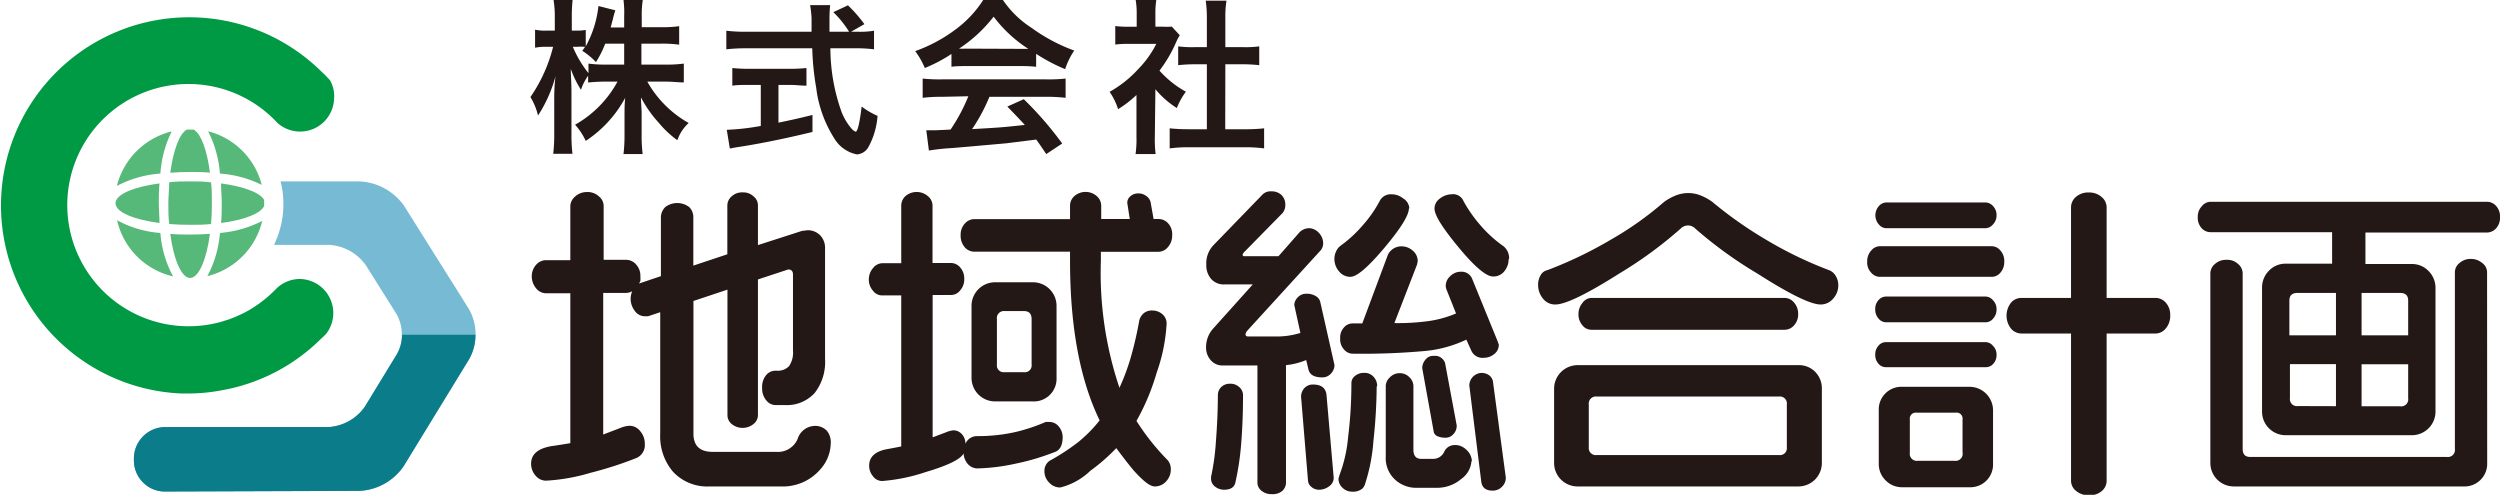 <svg xmlns="http://www.w3.org/2000/svg" viewBox="0 0 220.53 43.65"><defs><style>.a{fill:#231815;}.b{fill:#76bbd3;}.c{fill:#56b879;}.d{fill:#094;}.e{fill:#0b7c8a;}</style></defs><title>logo</title><path class="a" d="M56.58,5.7h2.17a11.36,11.36,0,0,0,1.57-.09V7.27c-.48,0-1-.07-1.58-.07H57.1a9.55,9.55,0,0,0,3.65,3.65,3.66,3.66,0,0,0-1,1.52,9,9,0,0,1-1.64-1.54,10.61,10.61,0,0,1-1.57-2.24c0,.5.06,1,.06,1.45v1.85a13.07,13.07,0,0,0,.09,1.7H55a13.84,13.84,0,0,0,.09-1.7V10.14c0-.41,0-.94.06-1.51a10.56,10.56,0,0,1-3.48,3.8A5.84,5.84,0,0,0,50.73,11,9.6,9.6,0,0,0,54.47,7.2h-1a14.5,14.5,0,0,0-1.59.08v-.6a4.5,4.5,0,0,0-.63,1.24,8.75,8.75,0,0,1-.9-1.84c0,.49.06,1.29.06,1.94v3.75a14.14,14.14,0,0,0,.09,1.8h-1.7a14.47,14.47,0,0,0,.09-1.8V8.62A16.21,16.21,0,0,1,49,6.73a11.92,11.92,0,0,1-1.54,3.46,5.67,5.67,0,0,0-.67-1.63,13.51,13.51,0,0,0,2-4.43h-.59a4.32,4.32,0,0,0-1,.08V2.62a4.1,4.1,0,0,0,1,.08h.74V1.51A8.86,8.86,0,0,0,48.83,0h1.68a13.71,13.71,0,0,0-.07,1.51V2.7h.44a4.23,4.23,0,0,0,.79-.06V4.09A9.52,9.52,0,0,0,52.79.53l1.49.38a8.11,8.11,0,0,0-.22.79c-.09.34-.12.44-.19.72h1.19v-1A8.68,8.68,0,0,0,55,0h1.7a8.51,8.51,0,0,0-.09,1.4v1h1.73a10.5,10.5,0,0,0,1.57-.09V3.94a11.07,11.07,0,0,0-1.57-.09H56.58ZM53.39,3.85a9.21,9.21,0,0,1-.82,1.63,6.08,6.08,0,0,0-1.21-1,3.68,3.68,0,0,0,.25-.35,4.93,4.93,0,0,0-.71,0h-.37a9.67,9.67,0,0,0,1.38,2.32V5.61a11.48,11.48,0,0,0,1.59.09h1.56V3.85Z"/><path class="a" d="M75.68,2.8a7.24,7.24,0,0,0,1.42-.09V4.35a12.51,12.51,0,0,0-1.71-.09H73.25a16.73,16.73,0,0,0,1,5.65,5.06,5.06,0,0,0,.88,1.45,1.06,1.06,0,0,0,.34.26c.18,0,.35-.7.54-2.22a6.88,6.88,0,0,0,1.4.82A6.72,6.72,0,0,1,76.59,13a1.26,1.26,0,0,1-1,.62,3,3,0,0,1-2-1.42A10.68,10.68,0,0,1,72,7.75a24,24,0,0,1-.35-3.49H65.79a15,15,0,0,0-1.72.09V2.71a13.3,13.3,0,0,0,1.72.09h5.8c0-.76,0-.76,0-1.2A9.27,9.27,0,0,0,71.46.45h1.77a11.14,11.14,0,0,0-.06,1.19c0,.25,0,.68,0,1.16h1.73a9.17,9.17,0,0,0-1.39-1.73L74.8.47a12.38,12.38,0,0,1,1.45,1.66l-1.18.67Zm-9.6,4.69c-.56,0-1.07,0-1.48.07V6a14.13,14.13,0,0,0,1.51.07h3.55A13.64,13.64,0,0,0,71.14,6V7.56c-.43,0-.91-.07-1.47-.07h-1v3.33c1-.21,1.6-.33,3-.68v1.5c-2.47.6-4.79,1.07-6.75,1.36l-.54.1-.27-1.65a20.82,20.82,0,0,0,3-.34V7.49Z"/><path class="a" d="M83.93,4.76A13.19,13.19,0,0,1,81.58,6a6.84,6.84,0,0,0-.85-1.49,13.53,13.53,0,0,0,3.68-2A9.78,9.78,0,0,0,86.73,0h1.74A8.83,8.83,0,0,0,91,2.46a15.27,15.27,0,0,0,3.76,2,6.34,6.34,0,0,0-.8,1.64A15.44,15.44,0,0,1,91.4,4.75V5.89a12,12,0,0,0-1.32-.06H85.19c-.43,0-.87,0-1.26.06Zm-.81,3.78a13.36,13.36,0,0,0-1.73.09V6.93A14,14,0,0,0,83.12,7h9.13A13.63,13.63,0,0,0,94,6.93v1.7a13.52,13.52,0,0,0-1.72-.09h-5a15.79,15.79,0,0,1-1.53,2.85c2.6-.15,2.6-.15,4.65-.37-.47-.51-.72-.77-1.54-1.62l1.45-.65a30.42,30.42,0,0,1,3.39,3.91l-1.41.93c-.48-.72-.63-.93-.88-1.28l-2.64.33c-1.45.13-4.35.39-4.94.43a18.49,18.49,0,0,0-1.89.21l-.23-1.79c.39,0,.64,0,.85,0l1.29-.06a15.44,15.44,0,0,0,1.57-2.94Zm6.95-4.23c.23,0,.36,0,.64,0a11.8,11.8,0,0,1-3.06-2.84A12.59,12.59,0,0,1,84.6,4.29a5.91,5.91,0,0,0,.6,0Z"/><path class="a" d="M101.87,12.09a10.35,10.35,0,0,0,.07,1.5h-1.77a9.31,9.31,0,0,0,.08-1.53V8.38a9.74,9.74,0,0,1-1.62,1.25,5.74,5.74,0,0,0-.75-1.53,10,10,0,0,0,2.52-2A8.85,8.85,0,0,0,102,3.87H99.61a8.85,8.85,0,0,0-1.23.06V2.3a9.58,9.58,0,0,0,1.16.06h.73V1.13A6.69,6.69,0,0,0,100.18,0H102a7.29,7.29,0,0,0-.08,1.15v1.2h.6a7.11,7.11,0,0,0,.85,0l.7.76a3.91,3.91,0,0,0-.32.61,12,12,0,0,1-1.47,2.51,8.77,8.77,0,0,0,2.33,1.86,6.11,6.11,0,0,0-.8,1.44,8,8,0,0,1-1.89-1.66Zm6.21-.69h1.76a14.5,14.5,0,0,0,1.67-.08v1.77a12.5,12.5,0,0,0-1.67-.1h-5a12.34,12.34,0,0,0-1.66.1V11.32a15.41,15.41,0,0,0,1.69.08h1.59V5.67h-1.1a13.41,13.41,0,0,0-1.43.08V4.09a9.63,9.63,0,0,0,1.43.07h1.1V1.58a10.78,10.78,0,0,0-.1-1.52h1.83a9.39,9.39,0,0,0-.1,1.52V4.16h1.56a9.4,9.4,0,0,0,1.43-.07V5.75a13.11,13.11,0,0,0-1.43-.08h-1.56Z"/><path class="a" d="M73.28,39.15a3.52,3.52,0,0,1-.88,2.21,4.37,4.37,0,0,1-3.54,1.55H62.6a4.13,4.13,0,0,1-3.2-1.26,4.8,4.8,0,0,1-1.16-3.38V27.54l-1.08.36-.22,0a1.11,1.11,0,0,1-.95-.48,1.79,1.79,0,0,1-.36-1.1,1.76,1.76,0,0,1,.14-.63,1.15,1.15,0,0,1-.56.15h-2V38.33l1.49-.57a2.58,2.58,0,0,1,.78-.2,1.19,1.19,0,0,1,1,.48,1.67,1.67,0,0,1,.4,1.11,1.25,1.25,0,0,1-.71,1.24,32.61,32.61,0,0,1-4.09,1.32,16.78,16.78,0,0,1-3.9.69,1.18,1.18,0,0,1-.94-.45,1.55,1.55,0,0,1-.39-1.05c0-.83.61-1.35,1.82-1.55.54-.08,1.09-.16,1.64-.26V25.87H48.13a1.13,1.13,0,0,1-.84-.44,1.61,1.61,0,0,1-.38-1.07,1.49,1.49,0,0,1,.38-1,1.16,1.16,0,0,1,.84-.41h2.18V18.16a1.15,1.15,0,0,1,.42-.82,1.53,1.53,0,0,1,1.05-.4,1.46,1.46,0,0,1,1.06.39,1.09,1.09,0,0,1,.41.83v4.76h2a1.15,1.15,0,0,1,.86.41,1.44,1.44,0,0,1,.38,1,4,4,0,0,1,0,.46l-.12.22,1.93-.65V19.27a1.31,1.31,0,0,1,.38-1,1.74,1.74,0,0,1,2.12,0,1.22,1.22,0,0,1,.36.88v4.28l3-1V18.11a1.07,1.07,0,0,1,.37-.78,1.37,1.37,0,0,1,1-.36,1.32,1.32,0,0,1,.95.36,1,1,0,0,1,.38.78v3.51l3.88-1.25.48-.06a1.51,1.51,0,0,1,1.12.44,1.58,1.58,0,0,1,.44,1.18v9.74a4.44,4.44,0,0,1-.92,3,3.31,3.31,0,0,1-2.65,1.06h-.79a1,1,0,0,1-.76-.34,1.6,1.6,0,0,1-.43-1.16,1.63,1.63,0,0,1,.36-1.15,1.07,1.07,0,0,1,.8-.38h.14a1.35,1.35,0,0,0,1.07-.4,2.1,2.1,0,0,0,.35-1.38V24.22q0-.45-.42-.45l-2.67.88v12a1,1,0,0,1-.39.75,1.52,1.52,0,0,1-1.93,0,1,1,0,0,1-.37-.76V25.55l-3,1v11.7c0,1.08.57,1.61,1.7,1.61h5.63a1.88,1.88,0,0,0,1.86-1.14,1.63,1.63,0,0,1,1.49-1.15,1.41,1.41,0,0,1,1.1.44A1.61,1.61,0,0,1,73.28,39.15Z"/><path class="a" d="M93.74,38.55c0,.76-.26,1.21-.79,1.36a20.68,20.68,0,0,1-3.41,1,17.28,17.28,0,0,1-3.36.41,1.13,1.13,0,0,1-.77-.35A1.55,1.55,0,0,1,85,40c-.26.51-1.38,1.06-3.34,1.64a15.79,15.79,0,0,1-3.83.79A1,1,0,0,1,77,42a1.42,1.42,0,0,1-.33-.92q0-1.12,1.47-1.44c.44-.08.89-.16,1.36-.26V26.06h-1.7a1,1,0,0,1-.79-.41,1.47,1.47,0,0,1-.37-1,1.52,1.52,0,0,1,.37-1,1.08,1.08,0,0,1,.79-.43h1.7V18.13a1.16,1.16,0,0,1,.36-.82,1.52,1.52,0,0,1,2,0,1.09,1.09,0,0,1,.4.82V23.2h1.64a1.08,1.08,0,0,1,.81.4,1.48,1.48,0,0,1,.35,1,1.46,1.46,0,0,1-.35,1,1,1,0,0,1-.81.42H82.27V38.58l1.19-.45a2.36,2.36,0,0,1,.6-.17,1,1,0,0,1,.79.34,1.19,1.19,0,0,1,.31.85,1.11,1.11,0,0,1,1-.68,15,15,0,0,0,3.46-.37,16.06,16.06,0,0,0,2.63-.88l.28,0a1.08,1.08,0,0,1,.88.42A1.47,1.47,0,0,1,93.74,38.55Zm9.66-17.81a1.53,1.53,0,0,1-.37,1.05,1.09,1.09,0,0,1-.82.42h-5.1V23a31.8,31.8,0,0,0,1.64,11.21,19.83,19.83,0,0,0,1-2.69,32.12,32.12,0,0,0,.75-3.26,1.22,1.22,0,0,1,.38-.62,1.11,1.11,0,0,1,.75-.25,1.34,1.34,0,0,1,.9.32,1.07,1.07,0,0,1,.38.84,15.38,15.38,0,0,1-.88,4.33,19.7,19.7,0,0,1-1.78,4.25A20.75,20.75,0,0,0,103,40.59a1.2,1.2,0,0,1,.28.8,1.51,1.51,0,0,1-.41,1.07,1.32,1.32,0,0,1-1,.45c-.43,0-1-.46-1.84-1.38q-.54-.63-1.56-2a16.51,16.51,0,0,1-2.29,2A5.86,5.86,0,0,1,93.54,43a1.28,1.28,0,0,1-1-.44,1.4,1.4,0,0,1-.41-1,1.09,1.09,0,0,1,.45-.91A19,19,0,0,0,95.11,39,12.09,12.09,0,0,0,97,37.08Q94.39,31.7,94.39,23v-.8H85.92a1.12,1.12,0,0,1-.82-.39,1.57,1.57,0,0,1-.36-1.08,1.44,1.44,0,0,1,.36-1,1.13,1.13,0,0,1,.82-.4h8.47V18.13a1.13,1.13,0,0,1,.37-.82,1.5,1.5,0,0,1,2,0,1.14,1.14,0,0,1,.38.82v1.19h2.52l-.22-1.41a.73.73,0,0,1,.29-.61,1,1,0,0,1,.67-.24,1.14,1.14,0,0,1,.73.24.9.9,0,0,1,.37.55l.26,1.47h.48a1.13,1.13,0,0,1,.82.4A1.41,1.41,0,0,1,103.4,20.74ZM93.2,33.31a2,2,0,0,1-2.09,2.1H87.79a2.08,2.08,0,0,1-2.09-2.1V27a2.08,2.08,0,0,1,2.09-2.1h3.32A2.08,2.08,0,0,1,93.2,27ZM91,32.15v-4c0-.47-.22-.71-.68-.71h-1.7a.62.62,0,0,0-.68.71v4a.6.6,0,0,0,.68.68h1.7A.6.6,0,0,0,91,32.15Z"/><path class="a" d="M117.72,32.21a1.13,1.13,0,0,1-.31.74,1,1,0,0,1-.77.34c-.72,0-1.12-.24-1.22-.71l-.2-.82a6.26,6.26,0,0,1-1.78.45V42.55a1,1,0,0,1-.32.75,1.33,1.33,0,0,1-.93.29,1.37,1.37,0,0,1-.9-.29.92.92,0,0,1-.37-.75V32.24h-3.06a1.35,1.35,0,0,1-1.06-.47,1.65,1.65,0,0,1-.41-1.12A2.43,2.43,0,0,1,107,29l3.51-3.91H108a1.47,1.47,0,0,1-1.16-.48,1.83,1.83,0,0,1-.43-1.27,2.31,2.31,0,0,1,.62-1.7l4.34-4.48a1,1,0,0,1,.79-.28,1.25,1.25,0,0,1,.88.32,1.18,1.18,0,0,1,.34.87,1.12,1.12,0,0,1-.23.71l-3.45,3.51-.09.17a.17.17,0,0,0,.09.14s0,0,.08,0h3l1.87-2.13a1.22,1.22,0,0,1,.82-.34,1.19,1.19,0,0,1,.87.41,1.34,1.34,0,0,1,.38.9,1,1,0,0,1-.2.62l-6.54,7.16a.92.92,0,0,0-.11.26c0,.13.07.2.22.2h2.38a7,7,0,0,0,2.24-.31l-.54-2.47a1,1,0,0,1,.3-.66,1,1,0,0,1,.78-.33,1.51,1.51,0,0,1,.8.2.81.81,0,0,1,.41.51Zm-8.07,2.63c0,1.61-.06,3.07-.17,4.38a23.45,23.45,0,0,1-.49,3.27c-.07.47-.41.71-1,.71a1.27,1.27,0,0,1-.8-.27.86.86,0,0,1-.36-.72l0-.15a20.87,20.87,0,0,0,.43-3.14c.11-1.43.17-2.8.17-4.11a1,1,0,0,1,.29-.66,1.06,1.06,0,0,1,.78-.3,1.12,1.12,0,0,1,.82.3A.93.93,0,0,1,109.65,34.84Zm8,7.31a.91.91,0,0,1-.41.75,1.46,1.46,0,0,1-.87.3,1,1,0,0,1-.7-.26.76.76,0,0,1-.29-.56L114.77,35a1.12,1.12,0,0,1,.28-.75,1,1,0,0,1,.77-.33c.72,0,1.11.29,1.19.88Zm6.63-23.76c0,.6-.72,1.76-2.16,3.47s-2.43,2.56-3,2.56a1.26,1.26,0,0,1-1-.48,1.67,1.67,0,0,1-.41-1.1,1.52,1.52,0,0,1,.15-.66,1.27,1.27,0,0,1,.36-.48,11.17,11.17,0,0,0,2-1.84,10.63,10.63,0,0,0,1.48-2.12,1.09,1.09,0,0,1,1.07-.6,1.59,1.59,0,0,1,1,.36A1.09,1.09,0,0,1,124.32,18.39Zm-2.84,15.69a47.12,47.12,0,0,1-.29,4.84,15.9,15.9,0,0,1-.75,3.82,1,1,0,0,1-.2.34,1.29,1.29,0,0,1-.94.29,1.17,1.17,0,0,1-.83-.34,1.07,1.07,0,0,1-.36-.8l.09-.33a12.37,12.37,0,0,0,.76-3.35,38.47,38.47,0,0,0,.29-4.75.79.79,0,0,1,.32-.64,1.24,1.24,0,0,1,.81-.27,1.06,1.06,0,0,1,.79.31A1.18,1.18,0,0,1,121.48,34.08Zm10.77-3.68a1,1,0,0,1-.4.83,1.4,1.4,0,0,1-.91.33,1.07,1.07,0,0,1-1.1-.6l-.45-1a10.87,10.87,0,0,1-3.63,1,60.85,60.85,0,0,1-6.37.24,1,1,0,0,1-.79-.37,1.33,1.33,0,0,1-.34-1,1.3,1.3,0,0,1,.34-.95,1,1,0,0,1,.79-.35h.82l2.26-6.06a1.32,1.32,0,0,1,1.19-.74,1.47,1.47,0,0,1,1,.38,1.19,1.19,0,0,1,.44.92l-.06.31-2,5.16a20,20,0,0,0,3.11-.19,9.65,9.65,0,0,0,2.33-.66l-.85-2.13a1.12,1.12,0,0,1-.06-.31,1.15,1.15,0,0,1,.41-.86,1.29,1.29,0,0,1,.92-.38,1,1,0,0,1,1,.62l2.24,5.49Zm-2.41,10.28a2.12,2.12,0,0,1-.91,1.58,3.31,3.31,0,0,1-2.21.77h-1.64a2.75,2.75,0,0,1-2-.74,2.57,2.57,0,0,1-.8-2V34.05a1.08,1.08,0,0,1,.36-.76,1.16,1.16,0,0,1,.89-.37,1.14,1.14,0,0,1,.83.35,1.09,1.09,0,0,1,.36.78v5.61c0,.55.23.82.71.82h1a1.08,1.08,0,0,0,1-.61,1,1,0,0,1,.91-.61,1.34,1.34,0,0,1,1,.37A1.44,1.44,0,0,1,129.84,40.68Zm-1.3-3.15a1.06,1.06,0,0,1-.3.77.87.87,0,0,1-.64.31,1.76,1.76,0,0,1-.76-.13.55.55,0,0,1-.34-.46l-1-5.53a1.14,1.14,0,0,1,.28-.76.84.84,0,0,1,.68-.34h.14a.88.88,0,0,1,.62.21,1,1,0,0,1,.29.41Zm4.58-14.69a1.67,1.67,0,0,1-.38,1.09,1.22,1.22,0,0,1-1,.46c-.59,0-1.6-.84-3-2.53s-2.16-2.85-2.16-3.47a1.09,1.09,0,0,1,.48-.88,1.73,1.73,0,0,1,1-.37,1,1,0,0,1,1.08.6,12,12,0,0,0,1.5,2.14,10.94,10.94,0,0,0,2,1.82A1.35,1.35,0,0,1,133.12,22.84Zm-.25,19.28a1.09,1.09,0,0,1-.34.82,1.11,1.11,0,0,1-.82.34c-.59,0-.92-.25-1-.76L129.61,34a1.13,1.13,0,0,1,1-1.1,1.17,1.17,0,0,1,.76.21.89.89,0,0,1,.32.5Z"/><path class="a" d="M162.16,25.19a1.72,1.72,0,0,1-.46,1.16,1.42,1.42,0,0,1-1.1.51q-1.31,0-5.61-2.75a36.88,36.88,0,0,1-5.44-3.94.88.88,0,0,0-.65-.28.9.9,0,0,0-.65.28,36.41,36.41,0,0,1-5.38,3.94q-4.34,2.75-5.67,2.75a1.35,1.35,0,0,1-1.1-.53,1.87,1.87,0,0,1-.42-1.2,1.61,1.61,0,0,1,.22-.85.89.89,0,0,1,.6-.45,36.26,36.26,0,0,0,5.58-2.68,29,29,0,0,0,4.7-3.33,4.61,4.61,0,0,1,1-.56,3,3,0,0,1,1.15-.23,2.89,2.89,0,0,1,1.13.23,4.39,4.39,0,0,1,1,.56,35.46,35.46,0,0,0,4.67,3.29,34.67,34.67,0,0,0,5.61,2.72,1.13,1.13,0,0,1,.59.51A1.52,1.52,0,0,1,162.16,25.19Zm-1.45,15.66a2.07,2.07,0,0,1-2.07,2.06H139.16a2.07,2.07,0,0,1-2.07-2.06V34.31a2.08,2.08,0,0,1,2.07-2.1h19.48a2,2,0,0,1,1.48.59,2.07,2.07,0,0,1,.59,1.51Zm-2.09-13.14a1.44,1.44,0,0,1-.37,1,1.11,1.11,0,0,1-.82.38H140.38a1,1,0,0,1-.78-.38,1.44,1.44,0,0,1-.36-1,1.51,1.51,0,0,1,.36-1,1,1,0,0,1,.78-.43h17.05a1.09,1.09,0,0,1,.82.4A1.49,1.49,0,0,1,158.62,27.71Zm-1,11.75V35.69a.62.62,0,0,0-.7-.71H140.86a.63.63,0,0,0-.71.71v3.77a.62.62,0,0,0,.71.68h16.06A.61.61,0,0,0,157.62,39.46Z"/><path class="a" d="M176.8,23.09a1.41,1.41,0,0,1-.33.95,1,1,0,0,1-.75.38h-9.91a1,1,0,0,1-.75-.37,1.29,1.29,0,0,1-.35-1,1.35,1.35,0,0,1,.34-.93,1,1,0,0,1,.76-.4h9.91a1,1,0,0,1,.74.38A1.37,1.37,0,0,1,176.8,23.09ZM176.12,19a1.13,1.13,0,0,1-.31.79.89.89,0,0,1-.65.34h-8.78a.86.86,0,0,1-.65-.34,1.22,1.22,0,0,1,0-1.6.89.89,0,0,1,.67-.33h8.78a.93.93,0,0,1,.65.34A1.13,1.13,0,0,1,176.12,19Zm0,8.29a1.16,1.16,0,0,1-.3.81.86.86,0,0,1-.63.33h-8.84a.86.86,0,0,1-.64-.33,1.15,1.15,0,0,1-.29-.81,1.13,1.13,0,0,1,.29-.82.87.87,0,0,1,.64-.31h8.84a.89.89,0,0,1,.62.33A1.09,1.09,0,0,1,176.12,27.25Zm0,4a1.12,1.12,0,0,1-.28.79.86.86,0,0,1-.65.31h-8.84a.84.84,0,0,1-.65-.31,1.12,1.12,0,0,1-.28-.79,1.11,1.11,0,0,1,.28-.79.85.85,0,0,1,.65-.32h8.84a.89.89,0,0,1,.62.33A1.09,1.09,0,0,1,176.12,31.22Zm-.31,9.63a2,2,0,0,1-2.1,2.06h-5.89a2,2,0,0,1-1.48-.6,2,2,0,0,1-.61-1.46v-4.7a2,2,0,0,1,2.09-2.1h5.89a2.08,2.08,0,0,1,2.1,2.1Zm-2.69-.94V37a.53.53,0,0,0-.6-.6h-3.45a.53.53,0,0,0-.6.6v2.94a.62.62,0,0,0,.68.71h3.29A.62.62,0,0,0,173.12,39.91Zm18.32-12.15a1.7,1.7,0,0,1-.39,1.14,1.17,1.17,0,0,1-.88.45h-4.34v13a1.18,1.18,0,0,1-.42.89,1.64,1.64,0,0,1-1.13.38,1.74,1.74,0,0,1-1.14-.38,1.15,1.15,0,0,1-.45-.89v-13H178.3a1.22,1.22,0,0,1-.91-.44,1.85,1.85,0,0,1,0-2.27,1.21,1.21,0,0,1,.91-.43h4.39v-8a1.21,1.21,0,0,1,.43-.91,1.64,1.64,0,0,1,1.16-.39,1.63,1.63,0,0,1,1.1.39,1.2,1.2,0,0,1,.45.91v8h4.34a1.2,1.2,0,0,1,.88.42A1.6,1.6,0,0,1,191.44,27.76Z"/><path class="a" d="M220.53,19.15a1.37,1.37,0,0,1-.35,1,1.09,1.09,0,0,1-.78.36H208.66v2.78h4.08a2,2,0,0,1,1.49.62,2.08,2.08,0,0,1,.61,1.48v10.9a2.08,2.08,0,0,1-2.1,2.1h-11.1a2.08,2.08,0,0,1-2.1-2.1V25.36a2.08,2.08,0,0,1,.61-1.48,2,2,0,0,1,1.49-.62h4.08V20.48H195a1.05,1.05,0,0,1-.79-.35,1.37,1.37,0,0,1-.34-1,1.31,1.31,0,0,1,.36-.94,1,1,0,0,1,.77-.39H219.4a1.07,1.07,0,0,1,.79.37A1.36,1.36,0,0,1,220.53,19.15Zm-1.13,21.7a2,2,0,0,1-2.1,2.06H197.08a2.07,2.07,0,0,1-2.1-2.06V24.08a1.09,1.09,0,0,1,.4-.79,1.46,1.46,0,0,1,1.05-.37,1.37,1.37,0,0,1,1,.37,1.09,1.09,0,0,1,.4.79V39.6c0,.47.22.71.68.71h17.36a.62.62,0,0,0,.68-.71V24a1.05,1.05,0,0,1,.41-.8,1.46,1.46,0,0,1,1-.36,1.51,1.51,0,0,1,1,.36,1,1,0,0,1,.43.8ZM206.06,29.58V25.84h-3.4c-.47,0-.71.22-.71.68v3.06Zm0,6.25V32.12H202v3a.62.62,0,0,0,.71.7Zm6.37-6.25V26.52c0-.46-.24-.68-.71-.68h-3.4v3.74Zm0,5.55v-3h-4.11v3.71h3.4A.62.62,0,0,0,212.43,35.13Z"/><path class="b" d="M41.36,27.25l-5.73-9.12A5.11,5.11,0,0,0,31.69,16H24.75A7.88,7.88,0,0,1,25,18a8.21,8.21,0,0,1-.83,3.6h4.87a4.29,4.29,0,0,1,3.22,1.78L35,27.74a3.69,3.69,0,0,1,0,3.52l-2.82,4.62A4.21,4.21,0,0,1,29,37.67H14.58a2.78,2.78,0,0,0-2.77,2.75v.18a2.73,2.73,0,0,0,.8,1.95,2.69,2.69,0,0,0,1.93.81h0l17.17-.06a5,5,0,0,0,3.91-2.2l5.77-9.43A4.52,4.52,0,0,0,41.36,27.25Z"/><path class="c" d="M16.77,15.17c.58,0,1.17,0,1.75.06-.26-2-.79-3.44-1.44-3.8-.12,0-.23,0-.34,0l-.26,0c-.65.35-1.19,1.82-1.46,3.81C15.61,15.19,16.2,15.17,16.77,15.17Z"/><path class="c" d="M16.77,20.69c-.57,0-1.16,0-1.75-.06.3,2.29,1,3.89,1.75,3.89s1.45-1.6,1.75-3.89C17.94,20.67,17.35,20.69,16.77,20.69Z"/><path class="c" d="M19.4,15.31a9.91,9.91,0,0,1,3.69,1,6.57,6.57,0,0,0-4.73-4.73A9.91,9.91,0,0,1,19.4,15.31Z"/><path class="c" d="M23.3,18.17c0-.06,0-.13,0-.19s0-.23,0-.34c-.34-.65-1.81-1.19-3.8-1.46,0,.59.06,1.18.06,1.75s0,1.16-.06,1.74C21.52,19.41,23,18.84,23.3,18.17Z"/><path class="c" d="M18.69,17.93c0-.64,0-1.25-.07-1.84C18,16,17.41,16,16.77,16s-1.25,0-1.84.08c0,.59-.08,1.2-.08,1.84s0,1.25.08,1.84c.59.05,1.2.07,1.84.07s1.26,0,1.85-.07C18.67,19.18,18.69,18.57,18.69,17.93Z"/><path class="c" d="M14.15,20.55a9.39,9.39,0,0,1-3.82-1.12,6.56,6.56,0,0,0,4.94,4.95A9.44,9.44,0,0,1,14.15,20.55Z"/><path class="c" d="M19.4,20.55a9.61,9.61,0,0,1-1.11,3.81,6.59,6.59,0,0,0,4.84-4.87A10,10,0,0,1,19.4,20.55Z"/><path class="c" d="M14.15,15.31a9.77,9.77,0,0,1,1-3.72,6.61,6.61,0,0,0-4.84,4.81A9.73,9.73,0,0,1,14.15,15.31Z"/><path class="c" d="M10.19,17.93c0,.78,1.59,1.44,3.88,1.74,0-.58-.06-1.17-.06-1.74s0-1.16.06-1.75C11.78,16.48,10.19,17.15,10.19,17.93Z"/><path class="d" d="M26.36,24.61a3,3,0,0,0-1.92.79c-.21.22-.42.42-.64.62s-.4.35-.61.51l-.25.19c-.17.13-.35.24-.52.36l-.11.07-.19.12c-.21.13-.43.24-.65.36l-.43.2-.37.16-.46.18-.45.14-.26.08A10.7,10.7,0,0,1,5.94,17.72a10.69,10.69,0,0,1,18.53-6.88,3,3,0,0,0,5-2.11,2.83,2.83,0,0,0-.36-1.65l-.29-.31s-.33-.34-.44-.43A16.6,16.6,0,1,0,16,34.71h.58a15.92,15.92,0,0,0,3.08-.3A16.45,16.45,0,0,0,28.3,29.9a5.94,5.94,0,0,0,.5-.49,3,3,0,0,0-2.44-4.8Z"/><path class="e" d="M35.47,29.53A3.37,3.37,0,0,1,35,31.26l-2.82,4.62A4.21,4.21,0,0,1,29,37.67H14.58a2.78,2.78,0,0,0-2.77,2.75v.18a2.73,2.73,0,0,0,.8,1.95,2.69,2.69,0,0,0,1.93.81h0l17.17-.06a5,5,0,0,0,3.91-2.2l5.77-9.43a4.26,4.26,0,0,0,.55-2.14Z"/></svg>